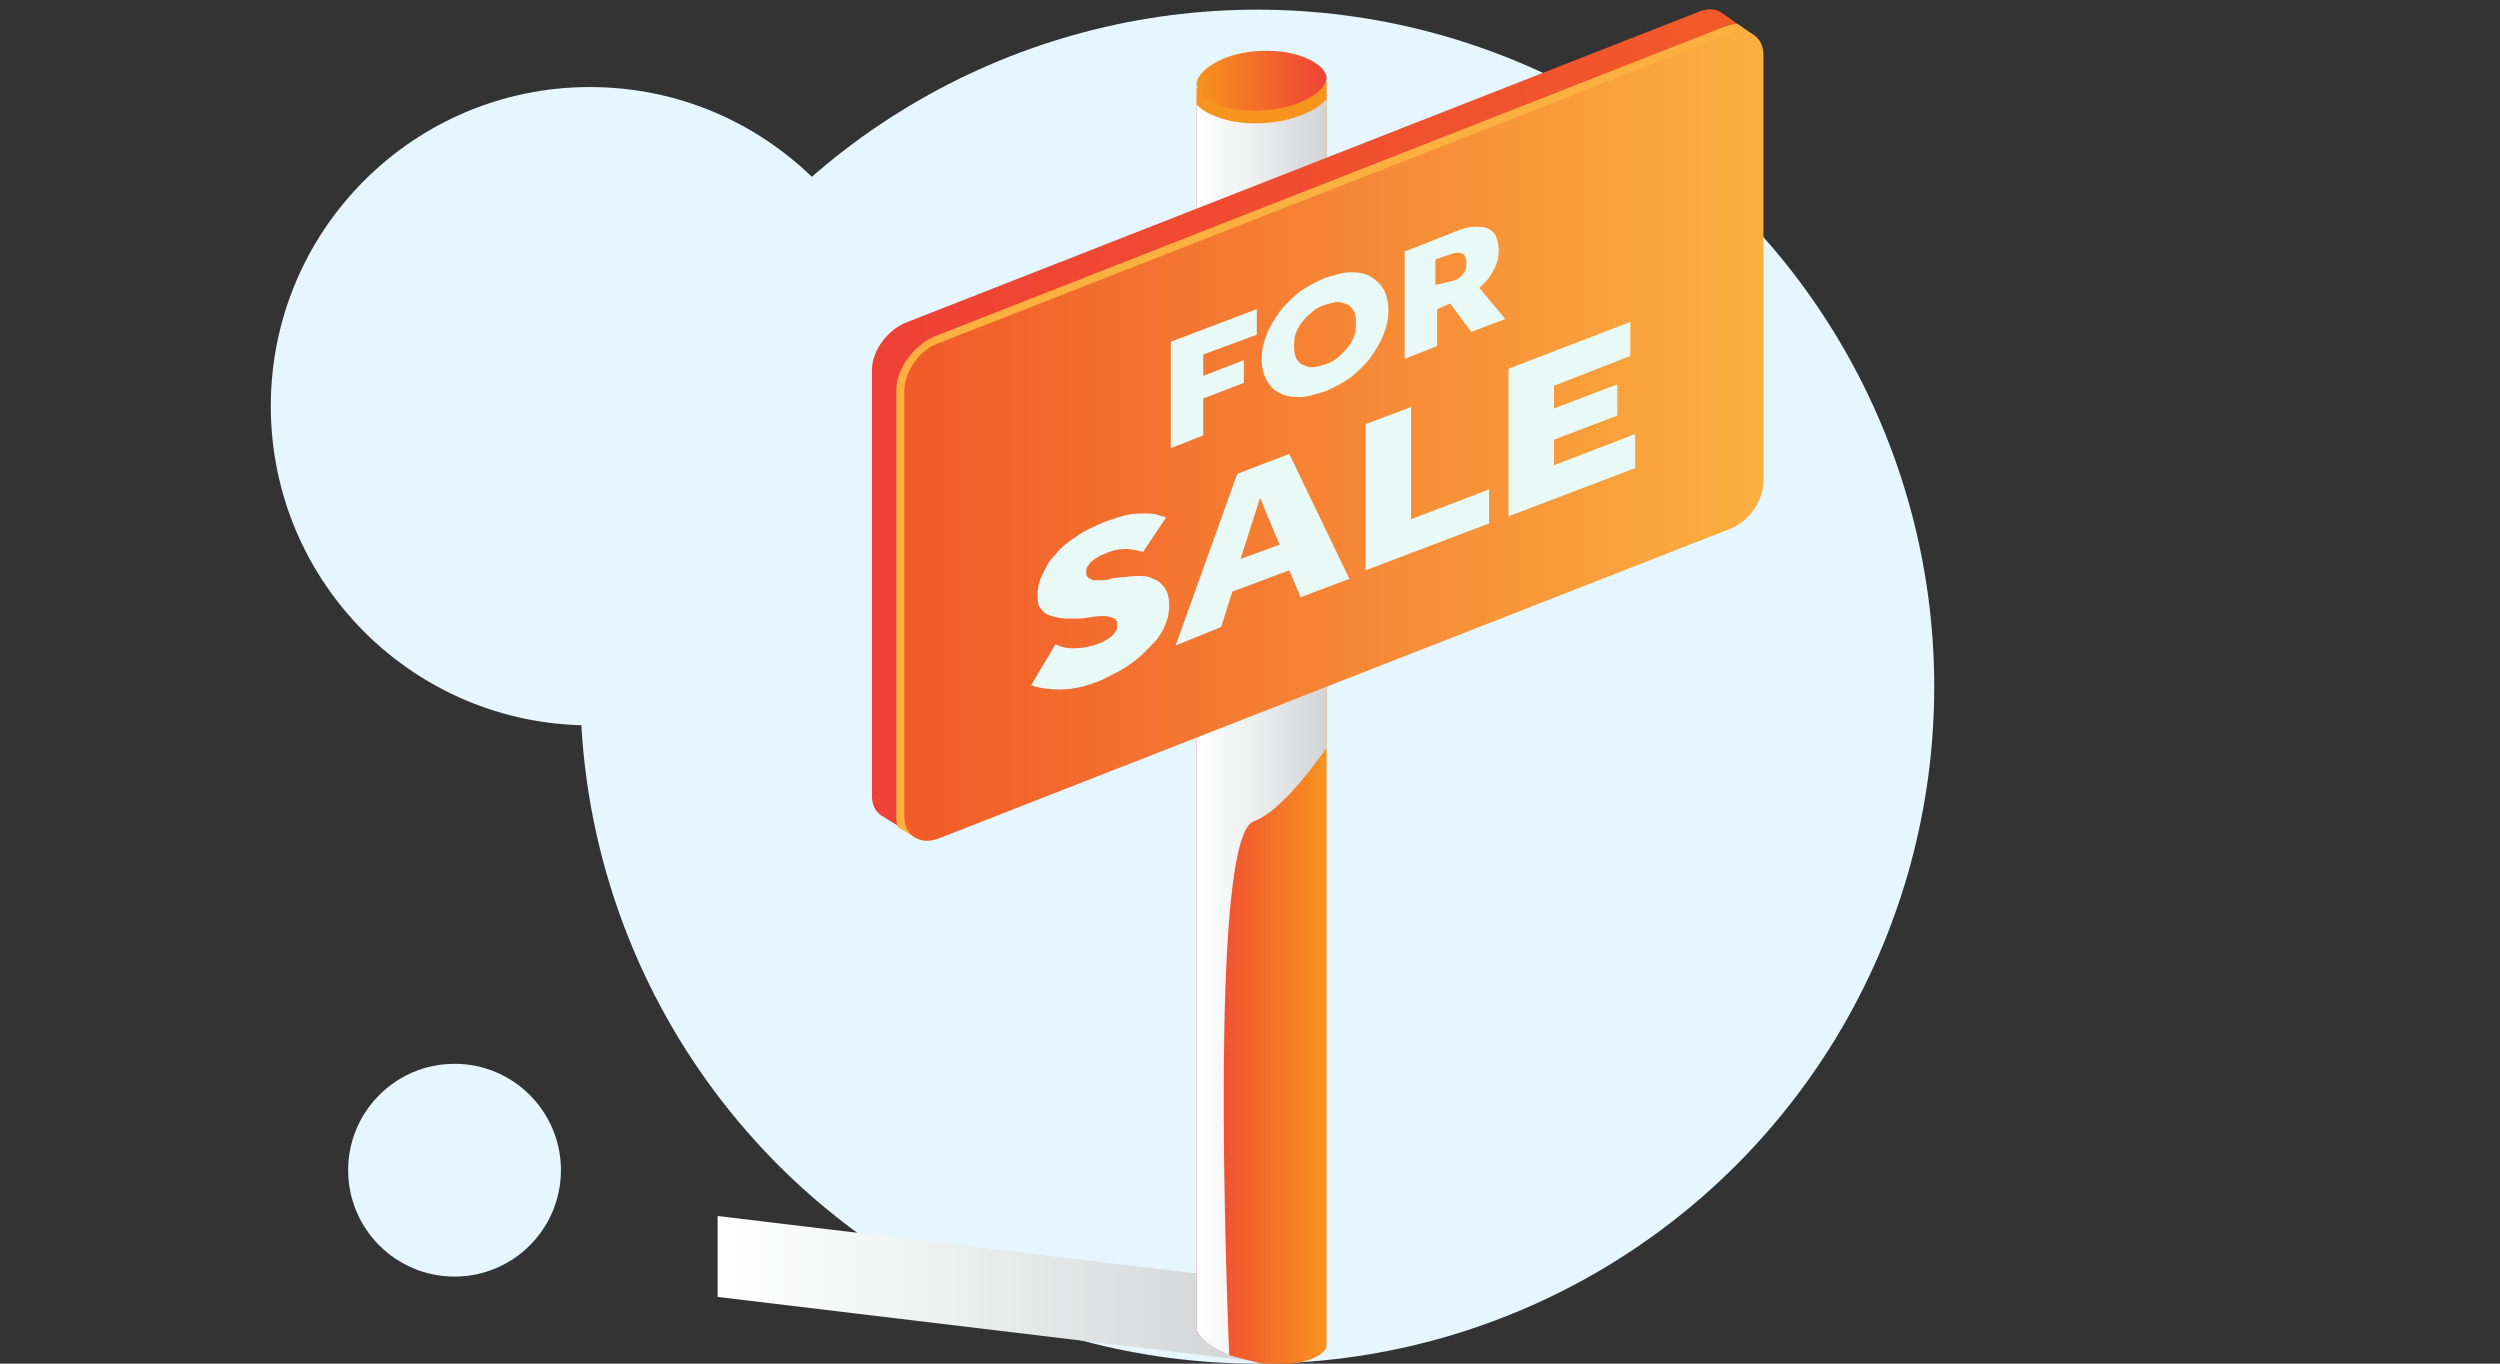 <svg width="88" height="48" viewBox="0 0 88 48" fill="none" xmlns="http://www.w3.org/2000/svg">
  <rect x="0" y="0" width="88" height="48" fill="#333333" stroke="none"/>
  <circle cx="44.255" cy="24.17" r="23.83" fill="#E5F6FF"/>
  <circle cx="20.766" cy="14.298" r="11.234" fill="#E5F6FF"/>
  <circle cx="16" cy="41.191" r="3.745" fill="#E5F6FF"/>
  <g clip-path="url(#clip0)">
    <path d="M25.261 42.804l19.15 2.298v2.848l-19.15-2.298v-2.848z" fill="url(#paint0_linear)"/>
    <path d="M42.124 2.888V46.751c0 .25.4.649 1.143.949.343.1.743.2 1.143.3 1.429.15 2.287-.3 2.287-.649V3.438l-4.573-.55z" fill="url(#paint1_linear)"/>
    <path d="M42.124 2.888V46.751c0 .25.4.649 1.143.949-.229-5.895-.514-18.285.857-18.784.8-.3 1.772-1.449 2.572-2.598V3.438l-4.573-.55z" fill="url(#paint2_linear)"/>
    <path d="M42.124 3.088v.6c.4.4 1.258.699 2.287.649 1.029-.05 1.886-.4 2.287-.849v-.6l-4.573.2z" fill="#F7941E"/>
    <path d="M44.41 1.789c-1.429.05-2.287.749-2.287 1.149 0 .45.915 1.049 2.287.949 1.429-.05 2.287-.749 2.287-1.149s-.858-.999-2.287-.949z" fill="url(#paint3_linear)"/>
    <path d="M30.691 13.03v14.987c0 .3.114.549.343.699l.572.35.572.35 1.543-1.449 25.952-10.191c.686-.25 1.2-.999 1.2-1.699V3.038l.858-1.798-.572-.4-.572-.4c-.229-.15-.514-.15-.857 0L31.949 11.331c-.686.25-1.258.999-1.258 1.699z" fill="url(#paint4_linear)"/>
    <path d="M31.549 13.729v14.987c0 .15 0 .25.057.4l.572.35 1.543-1.449 25.952-10.191c.686-.25 1.2-.999 1.2-1.698V3.038l.857-1.798-.572-.4c-.172 0-.286.05-.457.1L32.921 11.831c-.743.3-1.372 1.149-1.372 1.898z" fill="#FBB040"/>
    <path d="M33.035 29.516l27.838-10.891c.686-.25 1.2-.999 1.2-1.699V1.939c0-.649-.514-.999-1.2-.749L33.035 12.08c-.686.25-1.2.999-1.2 1.699v14.987c0 .649.572.999 1.2.749z" fill="url(#paint5_linear)"/>
    <path d="M41.21 12.03l3.03-1.149v.899l-1.886.699v.749l1.429-.55v.799l-1.429.55v1.299l-1.143.45v-3.747zM46.641 13.779c-.343.1-.629.2-.915.2-.286 0-.514-.05-.686-.15-.229-.1-.343-.25-.457-.45-.114-.2-.172-.45-.172-.749 0-.3.057-.549.172-.849.114-.3.286-.55.457-.799.172-.25.457-.499.686-.699.286-.2.572-.35.915-.5.343-.1.629-.2.915-.2.286 0 .514.05.686.15.172.1.343.25.457.45.114.2.172.45.172.749 0 .3-.057.549-.172.849-.114.3-.286.549-.457.799-.172.25-.457.5-.686.699-.286.2-.572.35-.915.5zm0-.949c.172-.05.343-.15.457-.25.114-.1.229-.2.343-.35.114-.15.171-.25.229-.4s.057-.3.057-.45c0-.15 0-.25-.057-.4-.057-.1-.114-.2-.229-.25-.114-.05-.229-.1-.343-.1-.114 0-.286.05-.457.1-.172.05-.343.15-.457.25-.114.1-.229.2-.343.35-.114.15-.172.25-.229.4-.057.15-.057.3-.057.45 0 .15 0 .25.057.4.057.1.114.2.229.25.114.05.229.1.343.1.114 0 .286-.05.457-.1zM49.499 8.833l1.772-.699c.229-.1.457-.15.629-.15.172 0 .343 0 .457.05.114.05.229.15.286.25.057.15.114.3.114.5 0 .25-.057.5-.171.699-.114.25-.286.45-.514.649l.915 1.099-1.2.45-.743-.999-.457.2v1.299l-1.143.45V8.833h.057zm1.658 1.049c.172-.05.286-.15.343-.25.114-.1.114-.25.114-.4 0-.15-.057-.25-.114-.3-.114-.05-.229-.05-.4 0l-.572.2v.899l.629-.15zM37.152 22.672c.172.1.4.15.629.15.286 0 .572-.05.857-.15.057-.05.172-.05.229-.1.057-.05.172-.1.229-.15.057-.05.114-.1.172-.2.057-.05.057-.15.057-.25 0-.15-.057-.2-.229-.25-.172-.05-.4-.05-.686 0l-.343.05h-.572c-.172 0-.343-.05-.514-.1-.172-.05-.286-.15-.343-.25-.114-.1-.114-.3-.114-.5 0-.25.057-.5.172-.699.114-.25.229-.5.457-.699.172-.25.457-.45.743-.649.286-.2.629-.35.972-.5.286-.1.572-.2.8-.25.229-.05.457-.05.629-.05.172 0 .343 0 .457.05.114.05.229.05.286.1l-.8 1.199c-.229-.05-.4-.1-.629-.1-.229 0-.457.05-.686.15-.057.05-.172.05-.229.1-.057.05-.172.1-.229.15-.057.05-.114.1-.172.2-.057.05-.057.15-.057.2 0 .1 0 .15.057.2.057.05.114.05.172.1h.286c.114 0 .229 0 .343-.05l.286-.05c.229 0 .4-.05.629-.05.229 0 .4 0 .572.1.171.05.286.15.4.3.114.15.172.35.172.649 0 .25-.057.5-.172.749-.114.25-.286.5-.514.7-.229.25-.457.45-.743.649-.286.2-.629.35-.915.5-.572.25-1.086.35-1.486.35-.4 0-.743-.05-1.029-.15l.858-1.449zM43.554 16.677l1.829-.699 2.115 4.396-1.715.649-.4-.949-2.001.749-.4 1.249-1.601.649 2.172-6.045zm1.486 2.498l-.686-1.649-.686 2.148 1.372-.5zM48.07 14.928l1.601-.6v3.947l2.744-1.049v1.199l-4.344 1.649v-5.146zM53.1 12.98l4.287-1.649V12.53l-2.687 1.049v.799l2.229-.849v1.099l-2.229.849v.899l2.858-1.099v1.199l-4.459 1.699v-5.196z" fill="#E8F9F6"/>
  </g>
  <defs>
    <linearGradient id="paint0_linear" x1="44.411" y1="46.498" x2="25.261" y2="46.498" gradientUnits="userSpaceOnUse">
      <stop stop-color="#D1D3D4"/>
      <stop offset=".57" stop-color="#EEEFEF"/>
      <stop offset="1" stop-color="#fff"/>
    </linearGradient>
    <linearGradient id="paint1_linear" x1="46.711" y1="25.804" x2="42.108" y2="25.804" gradientUnits="userSpaceOnUse">
      <stop stop-color="#F7941E"/>
      <stop offset="1" stop-color="#EF4136"/>
    </linearGradient>
    <linearGradient id="paint2_linear" x1="46.711" y1="25.735" x2="42.108" y2="25.735" gradientUnits="userSpaceOnUse">
      <stop stop-color="#D1D3D4"/>
      <stop offset=".57" stop-color="#EEEFEF"/>
      <stop offset="1" stop-color="#fff"/>
    </linearGradient>
    <linearGradient id="paint3_linear" x1="42.109" y1="2.959" x2="46.71" y2="2.959" gradientUnits="userSpaceOnUse">
      <stop stop-color="#F7941E"/>
      <stop offset="1" stop-color="#EF4136"/>
    </linearGradient>
    <linearGradient id="paint4_linear" x1="61.783" y1="16.73" x2="30.72" y2="16.73" gradientUnits="userSpaceOnUse">
      <stop stop-color="#F15A29"/>
      <stop offset="1" stop-color="#EF4136"/>
    </linearGradient>
    <linearGradient id="paint5_linear" x1="62.08" y1="9.484" x2="31.857" y2="9.484" gradientUnits="userSpaceOnUse">
      <stop stop-color="#FBB040"/>
      <stop offset="1" stop-color="#F15A29"/>
    </linearGradient>
    <clipPath id="clip0">
      <path fill="#fff" transform="translate(25.262 .34)" d="M0 0h36.813v47.66H0z"/>
    </clipPath>
  </defs>
</svg>
